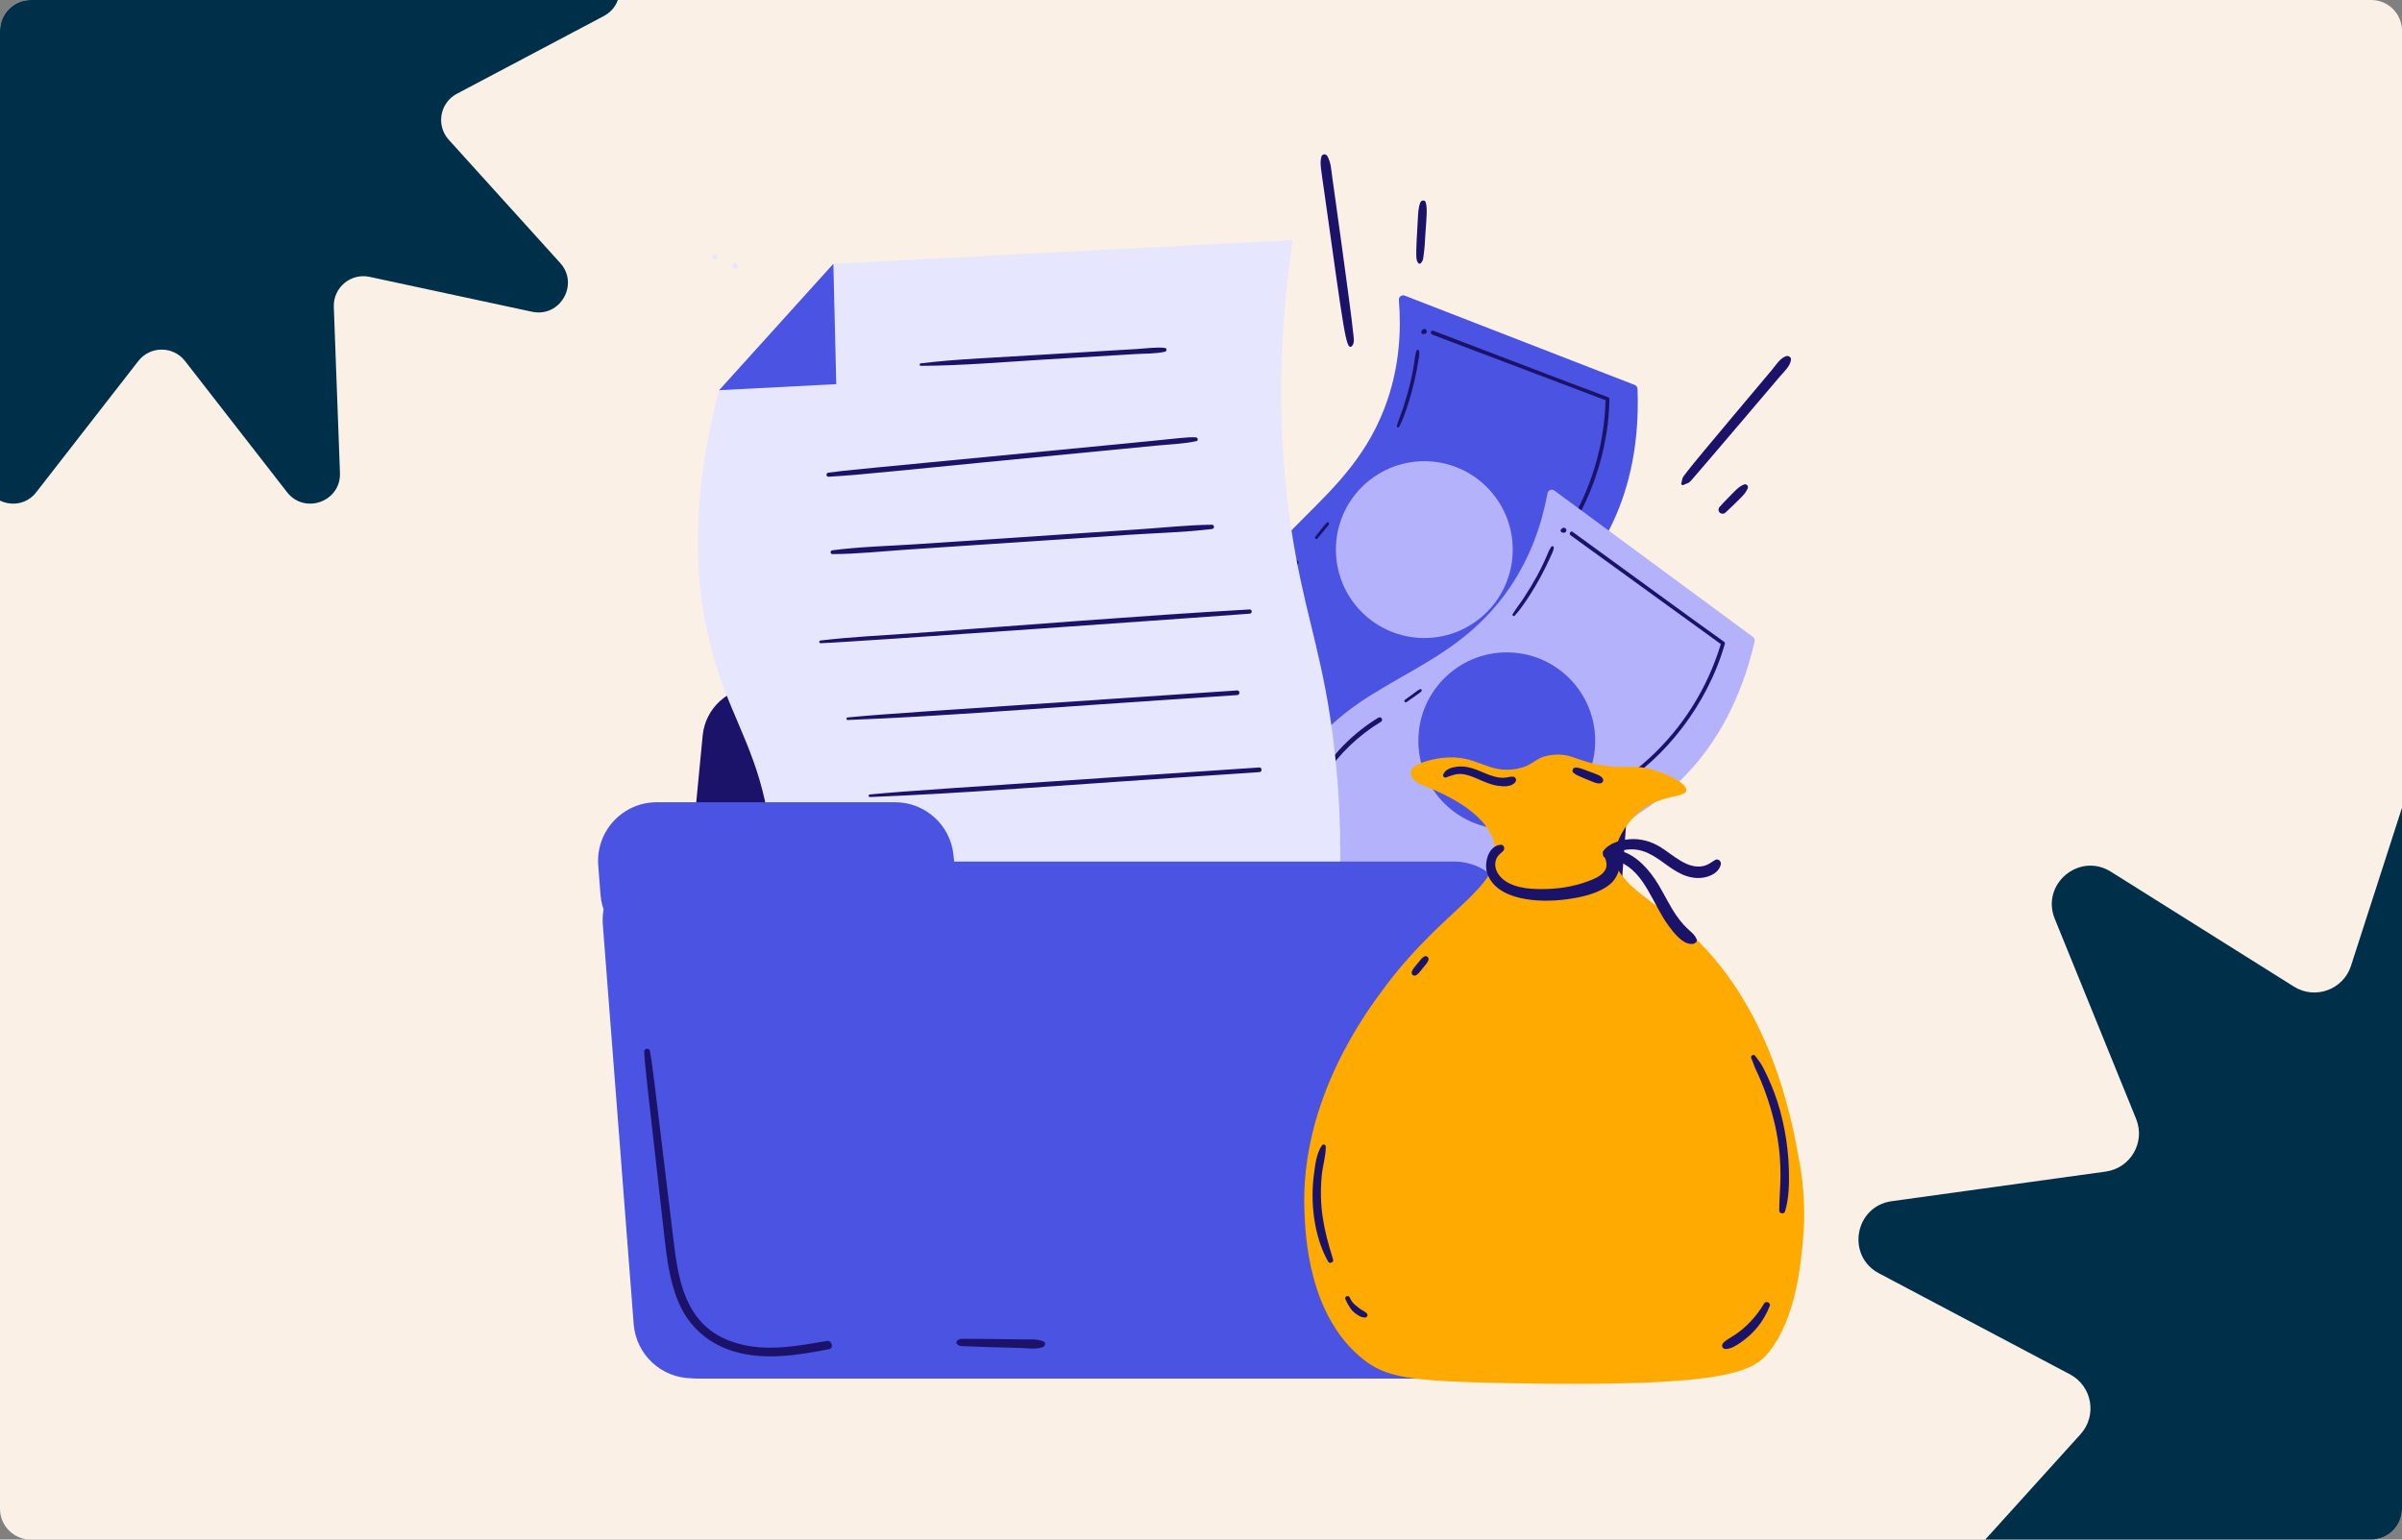 <svg width="624" height="400" viewBox="0 0 624 400" fill="none" xmlns="http://www.w3.org/2000/svg">
<rect x="0" y="0" width="624" height="400" fill="#808080" stroke="none"/>
<g clip-path="url(#clip0_5060_80127)">
<path d="M0 8C0 3.582 3.582 0 8 0H616C620.418 0 624 3.582 624 8V392C624 396.418 620.418 400 616 400H8C3.582 400 0 396.418 0 392V8Z" fill="#FAF0E6"/>
<path d="M34.683 -98.317C36.975 -105.421 47.025 -105.421 49.317 -98.317L62.565 -57.245C64.104 -52.474 69.724 -50.428 73.97 -53.094L110.519 -76.041C116.841 -80.01 124.54 -73.55 121.729 -66.635L105.478 -26.656C103.59 -22.012 106.58 -16.832 111.546 -16.145L154.295 -10.23C161.688 -9.207 163.434 0.691 156.836 4.181L118.688 24.36C114.257 26.704 113.218 32.594 116.581 36.312L145.526 68.322C150.532 73.858 145.507 82.562 138.209 80.995L96.016 71.933C91.114 70.88 86.533 74.724 86.718 79.734L88.316 122.86C88.593 130.319 79.148 133.757 74.565 127.865L48.068 93.801C44.99 89.844 39.01 89.844 35.932 93.801L9.435 127.865C4.852 133.757 -4.593 130.319 -4.316 122.86L-2.718 79.734C-2.533 74.724 -7.114 70.88 -12.015 71.933L-54.209 80.995C-61.507 82.562 -66.532 73.858 -61.526 68.322L-32.581 36.312C-29.218 32.594 -30.257 26.704 -34.688 24.36L-72.836 4.181C-79.434 0.691 -77.688 -9.207 -70.294 -10.23L-27.546 -16.145C-22.58 -16.832 -19.59 -22.012 -21.478 -26.656L-37.729 -66.635C-40.54 -73.55 -32.841 -80.01 -26.519 -76.041L10.03 -53.094C14.276 -50.428 19.896 -52.474 21.435 -57.245L34.683 -98.317Z" fill="#003049"/>
<path d="M627.983 197.504C630.963 188.264 644.037 188.264 647.017 197.504L664.25 250.928C666.251 257.133 673.562 259.794 679.084 256.327L726.625 226.479C734.848 221.317 744.862 229.72 741.206 238.714L720.067 290.716C717.611 296.756 721.501 303.493 727.96 304.387L783.564 312.081C793.182 313.412 795.452 326.286 786.87 330.826L737.25 357.074C731.486 360.123 730.135 367.784 734.509 372.62L772.159 414.256C778.671 421.457 772.134 432.779 762.641 430.74L707.759 418.952C701.384 417.583 695.425 422.583 695.666 429.099L697.745 485.195C698.104 494.897 685.819 499.368 679.858 491.705L645.393 447.397C641.39 442.25 633.61 442.25 629.607 447.397L595.142 491.705C589.181 499.368 576.896 494.897 577.255 485.195L579.334 429.099C579.575 422.583 573.616 417.583 567.241 418.952L512.358 430.74C502.866 432.779 496.329 421.457 502.841 414.256L540.491 372.62C544.865 367.784 543.514 360.123 537.75 357.074L488.13 330.826C479.548 326.286 481.818 313.412 491.436 312.081L547.04 304.387C553.499 303.493 557.389 296.756 554.933 290.716L533.794 238.714C530.138 229.72 540.153 221.317 548.375 226.479L595.916 256.327C601.438 259.794 608.749 257.133 610.75 250.928L627.983 197.504Z" fill="#003049"/>
<path d="M398.915 358.092H181.742C173.534 358.092 167.112 351.021 167.901 342.852L180.713 210.071C181.401 202.942 187.391 197.502 194.554 197.502H408.699C416.781 197.502 423.161 204.368 422.567 212.429L412.783 345.209C412.248 352.473 406.199 358.092 398.915 358.092Z" fill="#1B136A"/>
<path d="M261.753 225.199H194.565C186.358 225.199 179.936 218.128 180.724 209.958L182.544 191.099C183.232 183.969 189.222 178.529 196.385 178.529H263.403C271.562 178.529 277.967 185.52 277.256 193.647L275.605 212.506C274.976 219.689 268.962 225.199 261.753 225.199Z" fill="#1B136A"/>
<path d="M424.683 100.015C425.1 100.177 425.384 100.574 425.401 101.022C426.033 117.586 422.214 128.997 418.754 136.227C407.25 160.26 386.678 165.322 380.794 188.007C378.385 197.295 379.412 205.785 380.776 211.698C380.978 212.575 380.111 213.319 379.271 212.993C359.422 205.284 339.573 197.576 319.724 189.868C319.368 189.729 319.103 189.418 319.027 189.043C316.992 179.079 317.561 170.672 319.424 163.629C326.391 137.28 351.076 131.459 360.425 103.947C363.525 94.823 364.056 85.914 363.399 77.945C363.33 77.118 364.151 76.507 364.925 76.808C384.844 84.543 404.763 92.279 424.683 100.015Z" fill="#4A53E2"/>
<path d="M370.013 165.764C382.698 165.764 392.982 155.48 392.982 142.794C392.982 130.109 382.698 119.825 370.013 119.825C357.327 119.825 347.043 130.109 347.043 142.794C347.043 155.48 357.327 165.764 370.013 165.764Z" fill="#B4B2FA"/>
<path d="M372.067 86.934L417.107 103.991C416.752 116.157 413.154 127.621 406.925 137.486C405.117 140.349 403.081 143.047 400.958 145.682C400.689 146.016 401.139 146.465 401.446 146.148C410.608 136.644 417.901 120.28 418.097 103.651C418.1 103.418 417.927 103.262 417.728 103.188C404.841 98.397 394.125 94.202 372.319 85.929C371.697 85.692 371.451 86.7 372.067 86.934ZM336.26 145.71C326.381 156.077 321.67 170.926 323.629 184.958C323.662 185.196 323.778 185.355 324.007 185.432C326.039 186.113 348.102 193.553 349.665 193.935C349.985 194.014 350.205 193.521 349.884 193.38C348.667 192.845 349.905 193.309 324.585 184.577C322.814 170.377 327.881 156.274 337.175 146.583C337.739 145.995 336.822 145.12 336.26 145.71ZM368.008 91.057C367.339 92.431 367.742 96.016 364.584 105.75C364.052 107.389 363.355 108.983 362.872 110.633C362.764 111.003 363.312 111.21 363.495 110.878C364.791 108.525 367.302 101.288 368.477 93.651C368.602 92.838 368.836 91.944 368.659 91.127C368.595 90.831 368.138 90.791 368.008 91.057ZM388.759 162.706C377.075 171.182 370.301 186.266 372.162 200.953C368.693 199.671 365.219 198.4 361.724 197.193C361.419 197.087 361.316 197.558 361.604 197.672C365.212 199.096 368.848 200.454 372.486 201.8C372.681 201.872 372.942 201.667 372.913 201.459C370.904 187.113 377.255 171.934 389.189 163.403C389.616 163.098 389.187 162.396 388.759 162.706ZM354.246 195.205C354.336 195.316 354.483 195.365 354.609 195.424C354.9 195.559 355.157 195.68 355.426 195.793C355.977 196.025 355.795 195.988 356.333 196.12C356.686 196.208 356.888 196.001 356.877 195.832C356.862 195.577 356.745 195.495 356.48 195.286C356.232 195.09 355.08 194.46 354.944 194.39C354.318 194.068 353.835 194.702 354.246 195.205ZM344.808 135.729C344.473 135.911 344.553 135.878 341.713 139.425C341.591 139.577 341.575 139.793 341.725 139.936C341.858 140.064 342.11 140.075 342.235 139.924C345.219 136.327 345.158 136.463 345.276 136.072C345.36 135.795 345.034 135.606 344.808 135.729ZM397.86 150.723C397.472 150.785 397.095 151.287 396.855 151.559C395.549 153.043 395.716 152.824 395.219 153.528C394.972 153.879 395.475 154.422 395.914 154.039C396.106 153.872 396.304 153.712 396.477 153.525C397.642 152.264 397.716 152.211 398.043 151.83C398.655 151.117 398.315 150.651 397.86 150.723ZM369.814 85.495C369.625 85.544 369.436 85.734 369.398 85.884L369.396 85.889C369.304 85.965 369.241 86.038 369.216 86.155C369.203 86.277 369.181 86.367 369.25 86.491C369.307 86.678 369.581 86.861 369.868 86.777C369.913 86.76 369.88 86.763 370.018 86.778C370.288 86.782 370.558 86.554 370.608 86.361C370.664 86.247 370.659 86.162 370.658 86.084C370.656 85.817 370.514 85.682 370.355 85.571C370.352 85.569 370.348 85.566 370.345 85.564C370.307 85.541 370.342 85.558 370.163 85.487C369.943 85.462 370.023 85.462 369.814 85.495Z" fill="#1B136A"/>
<path d="M455.393 165.48C455.753 165.746 455.924 166.204 455.823 166.64C452.099 182.793 445.427 192.807 440.195 198.88C422.805 219.066 401.625 218.568 390.01 238.924C385.255 247.258 384.025 255.721 383.794 261.785C383.76 262.685 382.728 263.175 382.003 262.641C364.863 250.008 347.722 237.374 330.581 224.741C330.274 224.514 330.1 224.145 330.124 223.763C330.767 213.613 333.516 205.648 337.156 199.337C350.775 175.73 376.123 176.57 392.345 152.463C397.724 144.468 400.567 136.008 402.018 128.145C402.169 127.328 403.12 126.954 403.789 127.446C420.99 140.124 438.191 152.802 455.393 165.48Z" fill="#B4B2FA"/>
<path d="M391.434 215.435C404.12 215.435 414.404 205.151 414.404 192.466C414.404 179.78 404.12 169.496 391.434 169.496C378.749 169.496 368.465 179.78 368.465 192.466C368.465 205.151 378.749 215.435 391.434 215.435Z" fill="#4A53E2"/>
<path d="M408.033 139.088L447.041 167.336C443.516 178.985 437.043 189.108 428.45 197C425.955 199.29 423.285 201.362 420.546 203.349C420.199 203.601 420.516 204.153 420.895 203.926C432.225 197.151 443.546 183.266 448.086 167.267C448.15 167.043 448.023 166.847 447.85 166.723C436.666 158.728 427.421 151.875 408.54 138.185C408 137.793 407.5 138.701 408.033 139.088ZM358.095 186.448C345.847 193.87 337.416 206.968 335.635 221.024C335.605 221.262 335.674 221.446 335.876 221.58C337.659 222.77 357.006 235.723 358.415 236.501C358.703 236.661 359.044 236.242 358.772 236.022C357.737 235.187 358.811 235.959 336.658 220.906C338.663 206.738 347.244 194.452 358.749 187.53C359.447 187.11 358.792 186.026 358.095 186.448ZM403.036 142.006C402.031 143.157 401.482 146.723 395.887 155.291C394.945 156.733 393.856 158.09 392.958 159.556C392.756 159.885 393.231 160.228 393.494 159.956C395.361 158.024 399.678 151.696 402.81 144.633C403.144 143.88 403.604 143.078 403.647 142.244C403.662 141.941 403.231 141.783 403.036 142.006ZM404.318 216.588C390.824 221.712 380.339 234.498 378.292 249.16C375.28 247.015 372.259 244.88 369.202 242.8C368.935 242.618 368.712 243.046 368.96 243.231C372.07 245.549 375.224 247.812 378.383 250.063C378.553 250.183 378.858 250.053 378.884 249.845C380.699 235.473 390.8 222.485 404.551 217.374C405.042 217.191 404.812 216.401 404.318 216.588ZM362.504 238.925C362.562 239.056 362.691 239.141 362.798 239.231C363.042 239.437 363.259 239.622 363.489 239.801C363.96 240.17 363.794 240.086 364.278 240.354C364.597 240.531 364.846 240.384 364.88 240.219C364.931 239.969 364.84 239.859 364.639 239.588C364.451 239.334 363.504 238.425 363.391 238.321C362.872 237.847 362.239 238.332 362.504 238.925ZM368.956 179.052C368.585 179.139 368.671 179.129 365.002 181.809C364.845 181.924 364.773 182.128 364.88 182.305C364.975 182.463 365.216 182.54 365.376 182.427C369.197 179.736 369.102 179.851 369.318 179.505C369.472 179.26 369.207 178.992 368.956 179.052ZM416.237 207.404C415.846 207.362 415.352 207.748 415.049 207.948C413.399 209.039 413.618 208.871 412.954 209.42C412.624 209.694 412.968 210.35 413.492 210.096C413.721 209.985 413.953 209.882 414.169 209.746C415.623 208.835 415.709 208.803 416.124 208.52C416.902 207.993 416.695 207.454 416.237 207.404ZM406.235 137.11C406.04 137.108 405.808 137.242 405.732 137.377L405.729 137.381C405.62 137.43 405.54 137.484 405.485 137.59C405.44 137.705 405.396 137.786 405.43 137.924C405.436 138.123 405.658 138.367 405.952 138.361C406 138.357 405.967 138.351 406.096 138.402C406.355 138.477 406.676 138.327 406.774 138.154C406.859 138.059 406.876 137.975 406.895 137.9C406.964 137.641 406.862 137.474 406.737 137.325C406.735 137.322 406.732 137.319 406.729 137.316C406.699 137.283 406.609 137.22 406.573 137.193C406.368 137.112 406.445 137.133 406.235 137.11Z" fill="#1B136A"/>
<path d="M190.997 68.416C190.069 68.464 190.142 69.906 191.072 69.858C192 69.81 191.927 68.368 190.997 68.416ZM185.694 66.098C184.766 66.146 184.839 67.588 185.769 67.54C186.696 67.492 186.623 66.05 185.694 66.098ZM216.49 68.542C206.6 79.487 196.711 90.431 186.821 101.376C177.801 135.311 181.441 159.039 186.555 174.552C191.108 188.366 197.204 196.799 199.829 214.038C202.903 234.219 198.958 251.618 195.19 263.09C245.396 260.492 295.602 257.893 345.808 255.295C347.828 240.973 349.635 219.186 346.475 193.058C343.945 172.136 339.89 162.151 336.61 144.325C333.164 125.595 330.541 98.037 335.824 62.367C296.046 64.425 256.268 66.484 216.49 68.542Z" fill="#E6E6FF"/>
<path d="M186.821 101.376L217.243 99.802L216.49 68.543L186.821 101.376Z" fill="#4A53E2"/>
<path d="M302.641 90.394C300.236 90.135 297.715 90.53 295.305 90.678C252.442 93.303 249.369 93.208 239.212 94.4C238.798 94.448 238.825 95.05 239.246 95.049C249.917 95.004 260.617 94.057 271.273 93.416L295.012 91.991C297.536 91.839 300.224 91.941 302.691 91.367C303.164 91.257 303.131 90.447 302.641 90.394ZM310.634 113.619C307.89 113.547 307.911 113.728 291.968 115.268C216.106 122.595 220.874 122.064 215.191 122.801C214.521 122.888 214.554 123.909 215.247 123.865C226.462 123.154 222.943 123.235 300.647 115.75C304.017 115.425 307.511 115.337 310.819 114.603C311.409 114.473 311.167 113.633 310.634 113.619ZM314.808 136.325C308.461 136.401 302.07 137.113 295.736 137.535L238.17 141.38C230.887 141.867 223.466 142.022 216.229 142.972C215.6 143.055 215.635 143.965 216.28 143.963C222.622 143.946 229.029 143.239 235.356 142.816L292.922 138.972C300.211 138.485 307.615 138.327 314.866 137.443C315.577 137.356 315.535 136.317 314.808 136.325ZM324.611 158.34C295.586 159.997 266.586 162.397 237.591 164.497C229.455 165.086 221.248 165.441 213.149 166.408C212.702 166.461 212.728 167.121 213.185 167.111C219.788 166.965 321.383 159.716 324.668 159.439C325.372 159.38 325.321 158.299 324.611 158.34ZM321.366 179.381C233.835 185.271 230.721 185.414 220.214 186.396C219.788 186.436 219.817 187.081 220.249 187.063C246.22 186.027 261.878 184.522 321.429 180.589C322.205 180.538 322.144 179.329 321.366 179.381ZM327.114 199.397C239.583 205.287 236.469 205.429 225.962 206.412C225.536 206.452 225.565 207.096 225.997 207.079C251.968 206.043 267.626 204.538 327.177 200.604C327.953 200.553 327.892 199.345 327.114 199.397ZM328.438 224.984C240.907 230.873 237.793 231.016 227.286 231.999C226.86 232.038 226.889 232.683 227.321 232.665C253.292 231.63 268.95 230.124 328.501 226.191C329.277 226.14 329.216 224.931 328.438 224.984Z" fill="#1B136A"/>
<path d="M393.396 358.093H179.824C171.86 358.093 165.238 351.963 164.624 344.023L156.604 240.256C155.92 231.4 162.921 223.837 171.804 223.837H377.732C385.272 223.837 391.68 229.35 392.806 236.806L408.47 340.572C409.862 349.794 402.722 358.093 393.396 358.093Z" fill="#4A53E2"/>
<path d="M233.337 246.496H171.198C163.235 246.496 156.613 240.366 155.999 232.426L155.413 224.85C154.729 215.994 161.73 208.431 170.613 208.431H232.532C240.328 208.431 246.868 214.313 247.692 222.065L248.496 229.641C249.453 238.647 242.394 246.496 233.337 246.496Z" fill="#4A53E2"/>
<path d="M467.414 301.52C465.387 290.343 459.978 260.518 437.297 240.874C428.412 233.179 418.941 228.834 419.545 221.846C419.922 217.481 423.327 212.64 427.098 210.016C432.457 206.287 437.831 207.271 438.067 205.384C438.302 203.508 433.167 201.068 429.215 199.948C424.278 198.549 423.309 199.81 417.091 198.941C409.395 197.865 408.492 195.622 403.428 196.122C398.532 196.605 398.868 198.851 393.999 199.746C386.258 201.171 383.722 195.805 374.563 196.927C371.643 197.285 366.733 198.464 366.485 200.641C366.363 201.712 367.399 202.764 368.466 203.563C376.662 206.633 387.277 211.941 388.418 220.285C389.834 230.643 375.313 235.883 360.226 255.825C355.211 262.453 337.725 285.594 338.862 314.644C339.109 320.954 339.921 341.709 353.948 353.006C360.019 357.896 365.868 358.841 391.184 359.349C448.897 360.507 455.521 356.341 459.596 351.194C466.536 342.43 467.79 328.674 468.376 322.237C468.615 319.612 469.338 312.126 467.414 301.52Z" fill="#FFAA00"/>
<path d="M445.528 223.448C444.55 224.052 443.697 224.74 442.549 224.996C438.299 225.945 434.613 222.05 431.26 220.019C428.902 218.59 426.19 217.828 423.423 218.032C420.998 218.212 417.961 219.041 416.486 221.139C416.344 221.341 416.338 221.562 416.409 221.759C416.41 221.771 416.407 221.783 416.408 221.795C416.358 222.221 416.527 222.657 416.929 222.827C417.345 223.697 417.499 224.834 417.172 225.671C416.61 227.112 415.009 227.952 413.665 228.52C410.07 230.038 406.065 230.823 402.176 230.958C398.527 231.085 394.012 230.983 390.911 228.799C388.906 227.387 387.747 224.994 388.888 222.798C389.281 222.042 389.96 221.653 390.528 221.056C391.046 220.511 390.708 219.421 389.874 219.477C386.609 219.697 385.497 224.244 386.341 226.823C388.687 233.984 399.805 234.674 407.265 233.613C411.024 233.078 415.482 232.133 418.439 229.583C419.932 228.296 420.956 225.928 420.779 223.915C427.381 226.753 429.265 234.825 433.487 240.545C434.801 242.324 437.233 245.563 439.782 245.234C440.339 245.162 441.022 244.642 440.743 243.972C439.953 242.075 438.178 241.806 435.428 237.761C433.711 235.235 432.405 232.464 430.839 229.848C428.702 226.279 425.235 222.161 420.974 221.061C429.998 218.698 433.149 227.892 441.002 228.12C443.315 228.187 446.45 227.121 447.034 224.607C447.229 223.766 446.318 222.96 445.528 223.448ZM464.729 304.103C464.56 296.95 463.13 289.786 460.913 283.829C459.9 281.106 458.291 277.774 457.646 276.669C457.164 275.844 456.536 275.159 456.015 274.376C455.579 273.721 454.63 274.286 454.967 274.989C455.334 275.754 455.569 276.609 455.915 277.399C456.216 278.086 456.552 278.757 456.86 279.442C458.589 283.284 460.487 288.851 461.479 294.049C463.298 303.581 462.234 308.954 462.211 314.484C462.207 315.37 463.496 315.534 463.743 314.691C464.738 311.299 464.812 307.61 464.729 304.103ZM458.273 338.668C456.328 342.042 453.484 344.944 450.801 346.735C449.375 347.686 448.259 348.202 447.608 348.978C447.127 349.552 447.426 350.466 448.232 350.483C449.609 350.511 450.97 349.641 452.062 348.893C455.521 346.523 458.108 343.496 459.752 339.292C460.091 338.425 458.721 337.892 458.273 338.668ZM346.309 327.215C343.882 319.479 342.59 313.477 343.383 305.271C343.62 302.82 344.449 300.355 344.412 297.892C344.404 297.328 343.686 297.17 343.389 297.615C342 299.694 341.691 302.507 341.362 304.932C340.345 312.412 341.333 321.17 345.015 327.761C345.402 328.453 346.551 327.989 346.309 327.215ZM354.936 341.1C354.807 341.012 354.675 340.917 354.553 340.819C353.895 340.292 353.976 340.666 352.179 339.147C351.454 338.535 351.072 338.084 350.6 337.026C350.323 336.406 349.233 336.854 349.491 337.493C349.719 338.06 350.013 338.566 350.312 339.095C351.068 340.428 351.61 340.955 352.774 341.689C353.638 342.235 353.791 342.22 354.608 342.312C354.887 342.343 355.165 342.088 355.235 341.835C355.315 341.544 355.175 341.265 354.936 341.1ZM393.038 201.797C391.689 201.705 391.002 202.509 388.173 201.744C384.991 200.883 382.266 198.778 378.575 199.185C377.183 199.339 375.613 199.772 374.962 201.128C374.755 201.559 375.102 202.173 375.631 201.998C376.996 201.544 378.132 200.993 379.613 201.092C382.676 201.296 385.597 203.623 389.048 204.146C390.501 204.367 392.62 204.512 393.63 203.227C394.083 202.652 393.806 201.85 393.038 201.797ZM416.374 202.283C415.84 201.458 414.98 201.256 412.894 200.455C410.237 199.436 410.084 199.475 409.315 199.406C408.666 199.347 408.215 200.346 408.754 200.762C409.487 201.33 409.16 201.15 410.438 201.743C411.164 202.079 411.836 202.342 413.844 203.152C414.508 203.42 415.157 203.675 415.882 203.493C416.381 203.367 416.661 202.725 416.374 202.283ZM369.957 248.524C369.241 249.05 369.603 248.65 368.057 250.568C367.548 251.198 367.096 251.632 366.786 252.366C366.619 252.76 366.769 253.311 367.214 253.441C367.59 253.552 367.884 253.41 368.164 253.169C368.646 252.754 368.383 253.041 369.445 251.752C370.926 249.954 370.75 250.188 371.024 249.591C371.439 248.689 370.437 248.171 369.957 248.524ZM214.734 348.407C207.623 349.62 200.298 351.031 193.127 349.42C186.177 347.859 181.841 344.319 179.1 339.006C176.37 333.716 175.623 327.617 174.916 321.786C169.352 275.949 169.604 277.304 168.817 273.006C168.667 272.186 167.319 272.372 167.362 273.203C167.573 277.293 167.467 275.812 172.588 321.226C173.284 327.396 174.067 333.723 176.761 339.394C179.524 345.209 184.473 349.259 190.616 351.103C198.67 353.52 207.248 352.096 215.322 350.54C216.727 350.269 216.121 348.171 214.734 348.407ZM271.114 348.528C269.378 347.776 267.357 348.022 265.496 347.995C255.684 347.854 257.115 347.866 250.971 347.845C250.113 347.843 249.323 347.718 248.651 348.316C248.393 348.545 248.411 348.998 248.651 349.231C249.289 349.848 250.131 349.746 250.971 349.778C256.475 349.987 255.075 349.948 265.123 350.218C266.976 350.268 269.166 350.668 270.923 349.99C271.479 349.775 271.815 348.832 271.114 348.528ZM351.491 86.134C351.082 81.424 345.833 44.129 346.089 45.962C345.827 44.084 345.764 42.16 344.785 40.496C344.431 39.893 343.459 40.001 343.28 40.693C342.823 42.464 343.128 43.483 344.151 50.748C349.101 85.891 349.653 91.068 351.105 89.995C352.112 89.252 351.584 87.199 351.491 86.134ZM370.386 52.607C370.182 51.856 369.232 51.978 368.98 52.607C368.472 53.876 368.415 55.349 368.337 56.7C367.713 67.419 367.809 67.523 368.484 68.395C368.624 68.576 368.937 68.541 369.083 68.395C369.549 67.927 369.666 67.539 369.757 66.896C370.163 64 370.102 63.642 370.297 60.748C370.625 55.893 370.83 54.238 370.386 52.607ZM464.072 92.516C462.453 92.979 461.252 94.992 460.217 96.222C443.686 115.873 437.358 123.38 437.089 124.228C436.95 124.667 436.935 125.119 436.769 125.559C436.646 125.886 437.066 126.157 437.339 125.997C437.757 125.754 438.236 125.666 438.651 125.429C439.056 125.199 439.356 124.805 439.66 124.465C441.911 121.942 463.759 96.197 462.367 97.842C463.436 96.578 465.084 95.148 465.278 93.435C465.349 92.811 464.614 92.362 464.072 92.516ZM453.148 125.851C451.618 126.404 450.649 127.623 448.227 130.096C447.965 130.363 447.675 130.621 447.447 130.917C447.254 131.167 447.42 130.985 446.754 131.67C446.367 132.067 446.328 132.777 446.754 133.167C447.18 133.558 447.828 133.581 448.251 133.167C448.786 132.644 449.213 132.29 449.78 131.732C452.197 129.359 453.506 128.303 454.059 126.763C454.244 126.249 453.662 125.666 453.148 125.851Z" fill="#1B136A"/>
</g>
<defs>
<clipPath id="clip0_5060_80127">
<path d="M0 8C0 3.582 3.582 0 8 0H616C620.418 0 624 3.582 624 8V392C624 396.418 620.418 400 616 400H8C3.582 400 0 396.418 0 392V8Z" fill="white"/>
</clipPath>
</defs>
</svg>
